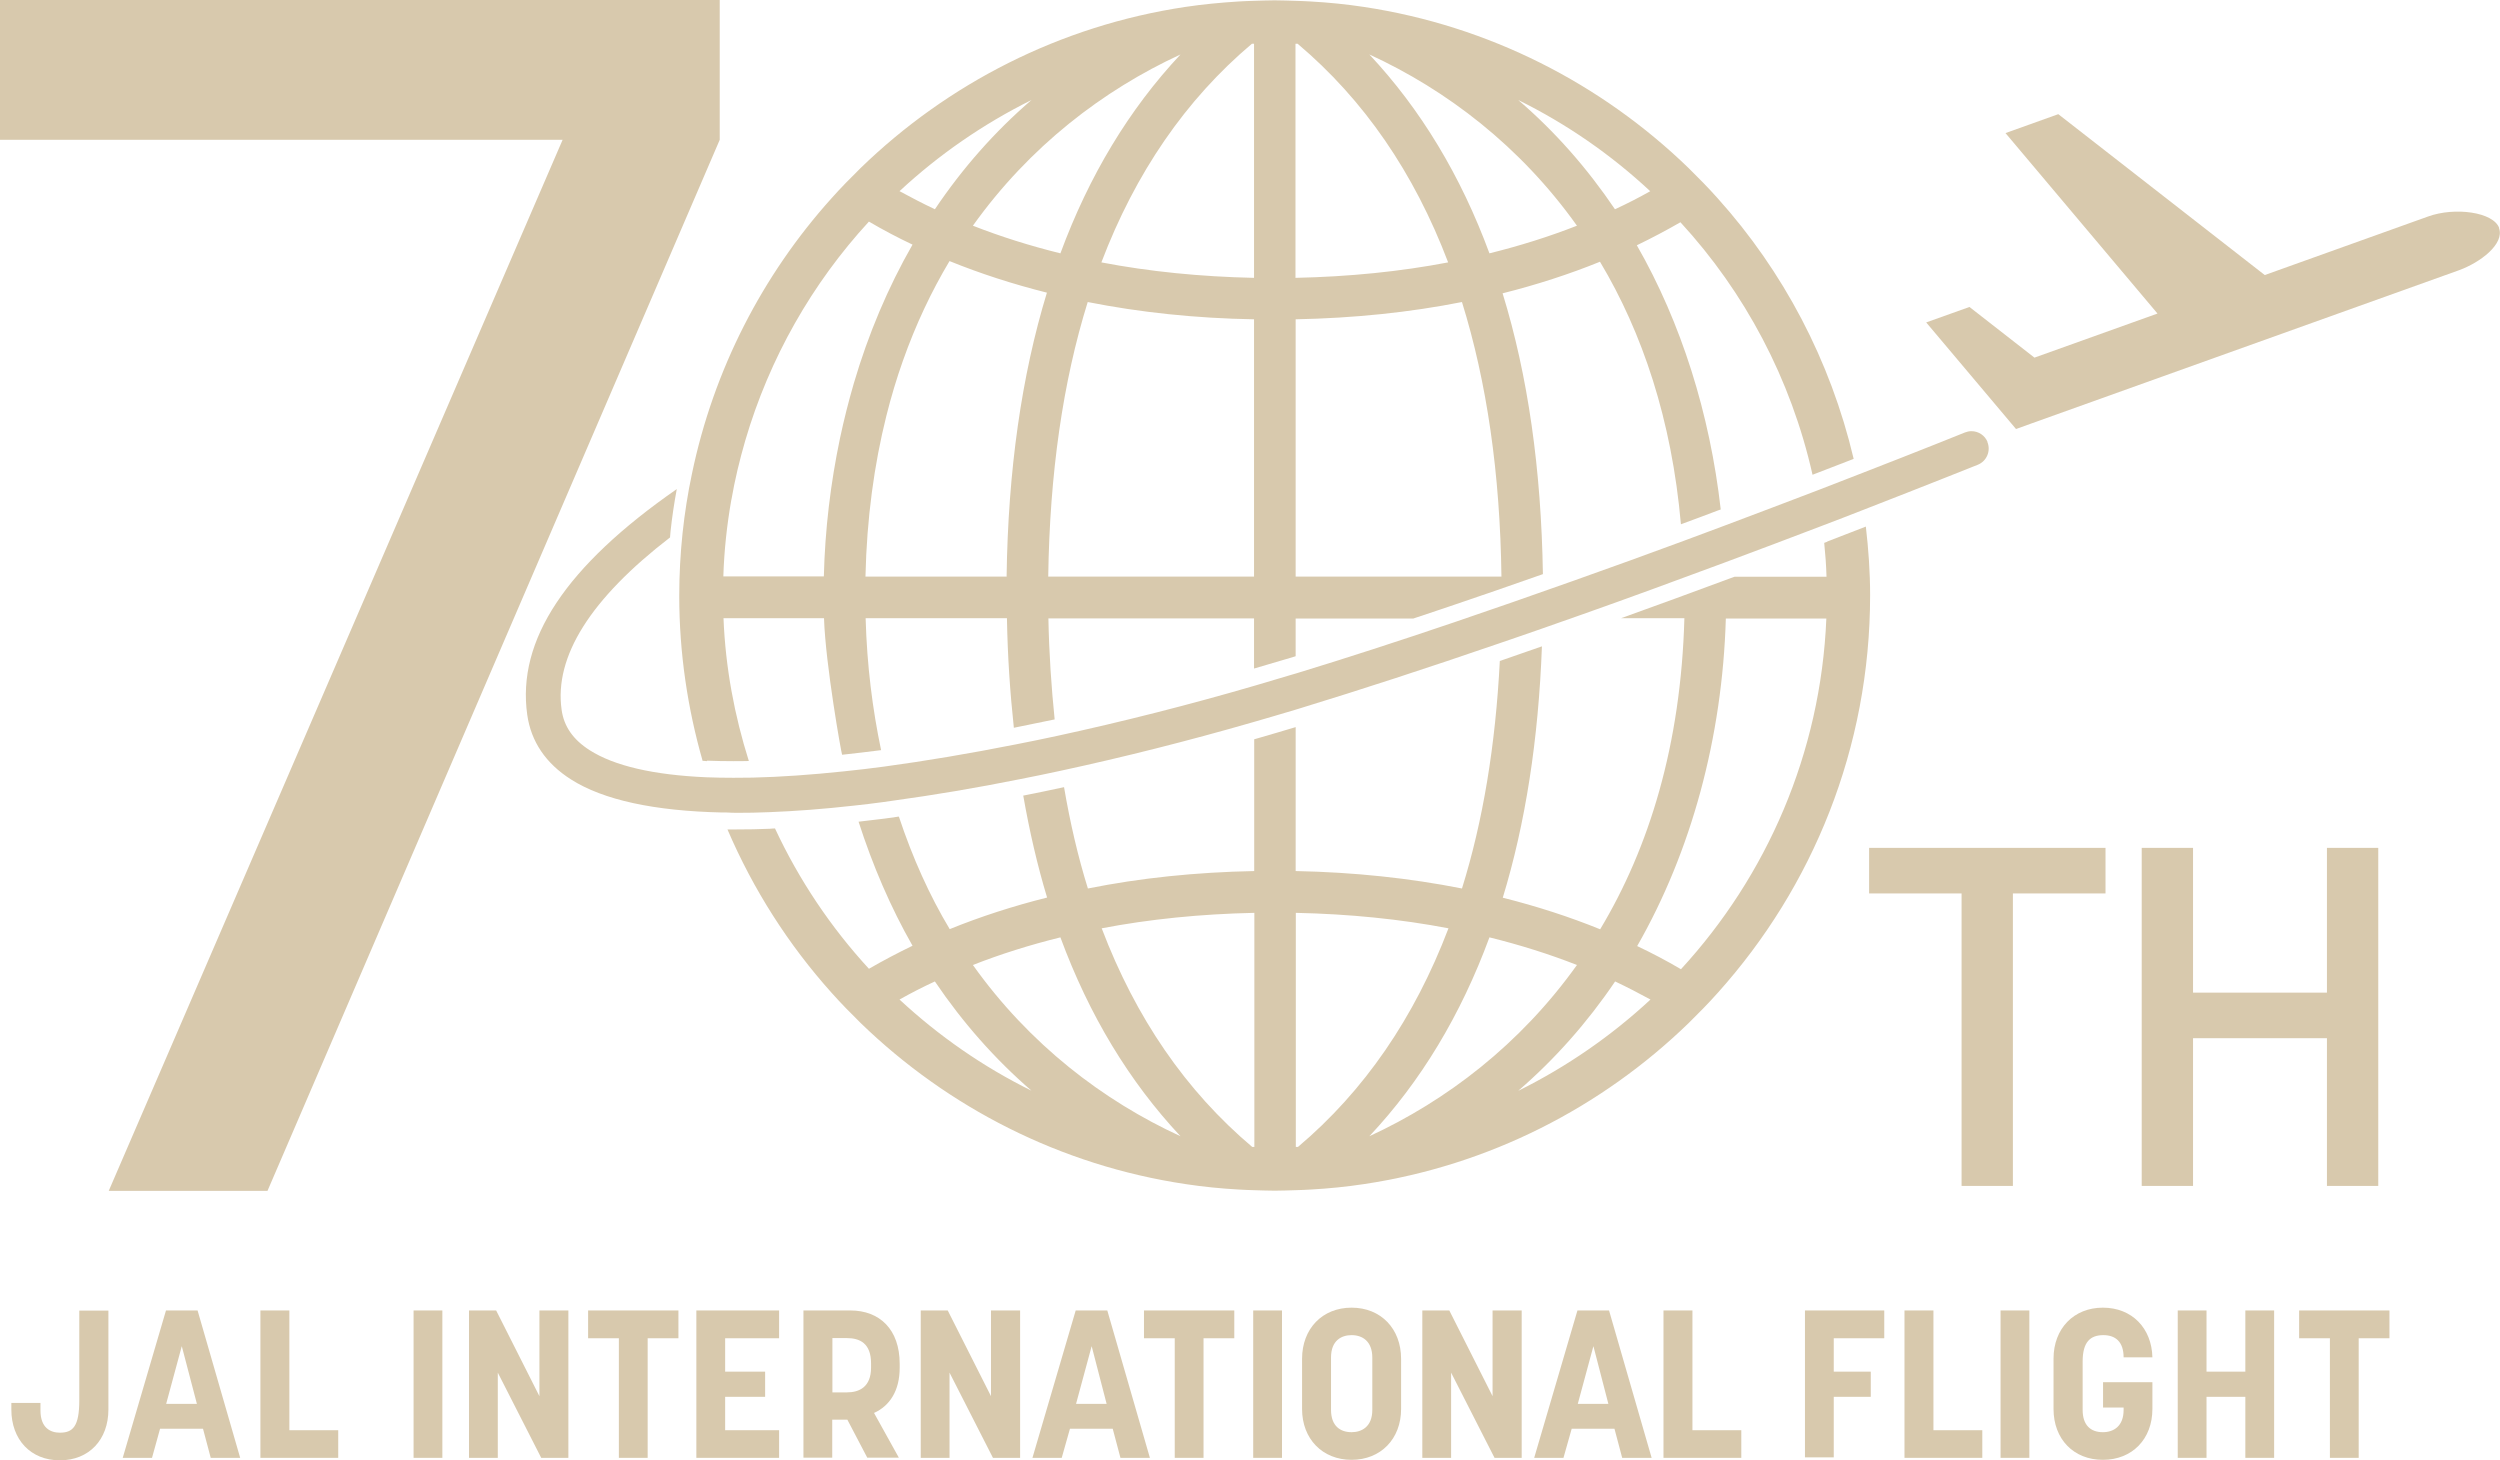 <?xml version="1.0" encoding="UTF-8"?><svg id="b" xmlns="http://www.w3.org/2000/svg" viewBox="0 0 151.97 88.75"><g id="c"><g><g><path d="m.69,85.67v-.39h1.77v.46c0,1.07.62,1.35,1.18,1.35.79,0,1.18-.38,1.18-1.96v-5.46h1.77v6.01c0,1.83-1.17,3.09-2.95,3.09s-2.95-1.26-2.95-3.09Z" style="fill:#d8c9ad;"/><path d="m10.09,79.66h1.92l2.59,8.96h-1.79l-.47-1.77h-2.61l-.49,1.77h-1.78l2.63-8.96Zm1.88,5.68l-.92-3.51-.95,3.51h1.87Z" style="fill:#d8c9ad;"/><path d="m15.84,79.66h1.75v7.28h2.97v1.68h-4.73v-8.96Z" style="fill:#d8c9ad;"/><path d="m25.14,79.66h1.75v8.96h-1.75v-8.96Z" style="fill:#d8c9ad;"/><path d="m28.51,79.66h1.65l2.63,5.21v-5.21h1.76v8.96h-1.65l-2.64-5.18v5.18h-1.75v-8.96Z" style="fill:#d8c9ad;"/><path d="m37.62,81.35h-1.87v-1.69h5.49v1.69h-1.87v7.27h-1.75v-7.27Z" style="fill:#d8c9ad;"/><path d="m42.33,79.66h5.03v1.69h-3.28v2.03h2.43v1.53h-2.43v2.03h3.28v1.68h-5.03v-8.96Z" style="fill:#d8c9ad;"/><path d="m48.85,79.66h2.84c1.79,0,3,1.16,3,3.24v.25c0,1.38-.6,2.31-1.56,2.74l1.51,2.72h-1.92l-1.21-2.31h-.92v2.31h-1.75v-8.96Zm2.63,4.98c.76,0,1.47-.33,1.47-1.51v-.25c0-1.23-.69-1.54-1.47-1.54h-.88v3.3h.88Z" style="fill:#d8c9ad;"/><path d="m55.96,79.66h1.65l2.63,5.21v-5.21h1.77v8.96h-1.65l-2.64-5.18v5.18h-1.75v-8.96Z" style="fill:#d8c9ad;"/><path d="m65.39,79.66h1.92l2.59,8.96h-1.79l-.47-1.77h-2.6l-.5,1.77h-1.78l2.63-8.96Zm1.88,5.68l-.91-3.51-.95,3.51h1.87Z" style="fill:#d8c9ad;"/><path d="m71.41,81.35h-1.87v-1.69h5.49v1.69h-1.87v7.27h-1.75v-7.27Z" style="fill:#d8c9ad;"/><path d="m76.18,79.66h1.75v8.96h-1.75v-8.96Z" style="fill:#d8c9ad;"/><path d="m79.15,85.65v-3.05c0-1.83,1.23-3.11,3.01-3.11s3.01,1.28,3.01,3.11v3.05c0,1.82-1.24,3.09-3.01,3.09s-3.01-1.27-3.01-3.09Zm3.01,1.41c.6,0,1.26-.32,1.26-1.35v-3.18c0-1-.6-1.37-1.26-1.37-.62,0-1.25.33-1.25,1.36v3.18c0,1,.58,1.36,1.25,1.36Z" style="fill:#d8c9ad;"/><path d="m86.45,79.66h1.65l2.63,5.21v-5.21h1.77v8.96h-1.65l-2.64-5.18v5.18h-1.75v-8.96Z" style="fill:#d8c9ad;"/><path d="m95.89,79.66h1.92l2.59,8.96h-1.79l-.47-1.77h-2.6l-.5,1.77h-1.78l2.63-8.96Zm1.88,5.68l-.91-3.51-.95,3.51h1.87Z" style="fill:#d8c9ad;"/><path d="m101.13,79.66h1.75v7.28h2.97v1.68h-4.73v-8.96Z" style="fill:#d8c9ad;"/><path d="m109.71,79.66h4.83v1.69h-3.07v2.03h2.25v1.53h-2.25v3.68h-1.75v-8.93Z" style="fill:#d8c9ad;"/><path d="m115.78,79.66h1.75v7.28h2.97v1.68h-4.73v-8.96Z" style="fill:#d8c9ad;"/><path d="m121.61,79.66h1.75v8.96h-1.75v-8.96Z" style="fill:#d8c9ad;"/><path d="m124.83,85.65v-3.06c0-1.83,1.23-3.1,3-3.1s2.97,1.25,3.01,3.02h-1.75c0-.95-.5-1.35-1.23-1.35-.79,0-1.26.41-1.26,1.6v2.95c0,.91.47,1.35,1.23,1.35.65,0,1.26-.36,1.26-1.35v-.15h-1.25v-1.54h3v1.63c0,1.83-1.23,3.09-3.01,3.09s-3-1.26-3-3.09Z" style="fill:#d8c9ad;"/><path d="m132.38,79.66h1.75v3.72h2.36v-3.72h1.75v8.96h-1.75v-3.71h-2.36v3.71h-1.75v-8.96Z" style="fill:#d8c9ad;"/><path d="m141.63,81.35h-1.87v-1.69h5.49v1.69h-1.87v7.27h-1.75v-7.27Z" style="fill:#d8c9ad;"/></g><g><g><path d="m119.25,54.31h-5.63v-2.77h14.37v2.77h-5.63v17.78h-3.12v-17.78Z" style="fill:#d8c9ad;"/><path d="m141.45,63.11h-8.14v8.98h-3.12v-20.55h3.12v8.8h8.14v-8.8h3.12v20.55h-3.12v-8.98Z" style="fill:#d8c9ad;"/></g><path d="m43.75,8.5l-27.49,63.89H6.61L34.2,8.5H0V0h43.75v8.5Z" style="fill:#d8c9ad;"/><g><path d="m151.92,13.86c-.35-.97-2.69-1.29-4.32-.7l-9.93,3.56-12.55-9.78-3.21,1.15,9.24,10.97-7.48,2.68-3.95-3.08-2.63.94,5.46,6.48.94-.34h0l25.98-9.31c1.3-.47,2.79-1.6,2.44-2.57Z" style="fill:#d8c9ad;"/><g><g><path d="m42.99,46.24c.52.02,1.05.03,1.6.03.3,0,.62,0,.93-.01-.87-2.76-1.42-5.66-1.54-8.68h6.11c.09,2.83,1.07,8.3,1.1,8.3.78-.08,1.56-.18,2.37-.28-.52-2.48-.86-5.14-.94-8.02h8.59c.04,2.31.19,4.52.42,6.66.79-.16,1.59-.32,2.39-.49.03,0,.06-.01.09-.02-.2-1.97-.34-4.01-.38-6.14h12.5v3.05c.64-.19,1.27-.37,1.9-.56l.41-.12c.07-.02.15-.05.22-.07v-2.29h7.15c.71-.24,1.42-.47,2.15-.72,1.84-.62,3.77-1.29,5.73-1.98-.1-6.37-.91-12.07-2.45-17.07,2.07-.52,4.05-1.16,5.92-1.92,2.58,4.31,4.36,9.61,4.92,15.96.76-.28,1.52-.56,2.25-.84.06-.02.11-.04.17-.06-.66-5.82-2.4-11.35-5.1-16.06.91-.44,1.8-.91,2.65-1.4,3.91,4.25,6.72,9.52,8.03,15.35.85-.33,1.66-.64,2.41-.93.03-.01.06-.02.09-.04-1.41-5.98-4.28-11.4-8.26-15.83-.57-.64-1.17-1.25-1.78-1.85-5.29-5.12-12.12-8.64-19.74-9.79-1.06-.16-2.14-.27-3.23-.33-.31-.02-.62-.03-.93-.04-.42-.01-.84-.03-1.26-.03h0c-.42,0-.84.02-1.26.03-.31.01-.62.02-.93.04-1.09.07-2.17.17-3.23.33-7.62,1.14-14.46,4.67-19.74,9.79-.61.6-1.21,1.21-1.78,1.85-4.18,4.65-7.16,10.4-8.48,16.75-.25,1.18-.44,2.39-.57,3.61-.13,1.25-.2,2.51-.2,3.8,0,3.48.51,6.85,1.42,10.03.09,0,.17.01.26.02ZM100.32,11.62c-.69.39-1.41.76-2.15,1.1-1.69-2.5-3.65-4.73-5.88-6.64,2.94,1.45,5.64,3.32,8.02,5.54Zm-4.46,2.1c-1.68.66-3.46,1.22-5.32,1.68-1.74-4.72-4.18-8.76-7.3-12.09,4.7,2.16,9.18,5.58,12.62,10.41Zm-17.1-11.06s.08,0,.12,0c4.03,3.4,7.08,7.84,9.15,13.29-2.92.56-6.02.87-9.28.94V2.67Zm0,16.75c3.55-.07,6.93-.42,10.11-1.05,1.51,4.85,2.32,10.42,2.4,16.69h-12.51v-15.64Zm-17.56,15.64h-8.59c.08-3.56.53-6.81,1.27-9.77.29-1.16.63-2.29,1.01-3.36.78-2.2,1.73-4.21,2.83-6.05,1.87.76,3.85,1.4,5.92,1.92-1.54,5.05-2.36,10.8-2.45,17.25Zm15.03,0h-12.51c.09-6.27.89-11.84,2.4-16.69,3.18.63,6.56.99,10.11,1.05v15.64Zm-.12-32.39s.08,0,.12,0v14.23c-3.25-.07-6.36-.38-9.28-.94,2.07-5.44,5.12-9.89,9.15-13.29Zm-11.65,12.74c-1.86-.46-3.64-1.02-5.32-1.68,3.45-4.83,7.92-8.24,12.62-10.41-3.12,3.33-5.56,7.37-7.3,12.09Zm-1.76-9.32c-2.22,1.91-4.19,4.14-5.87,6.64-.74-.35-1.45-.72-2.15-1.1,2.38-2.21,5.08-4.08,8.02-5.54Zm-18.24,24.3c.21-1.22.5-2.42.84-3.59,1.47-5.02,4.07-9.57,7.52-13.32.85.5,1.74.97,2.65,1.4-1.49,2.6-2.69,5.44-3.57,8.44-.32,1.1-.6,2.21-.84,3.34-.57,2.72-.91,5.53-.98,8.39h-6.11c.05-1.59.22-3.15.49-4.68Z" style="fill:#d8c9ad;"/><path d="m111.08,32.93c-.06.02-.13.05-.19.07.07.68.12,1.36.14,2.06h-5.59c-.09.03-.19.07-.28.1-2.25.84-4.46,1.64-6.62,2.42h3.85c-.21,7.69-2.14,13.95-5.12,18.91-1.87-.76-3.85-1.4-5.92-1.92,1.38-4.52,2.17-9.63,2.38-15.28-.75.26-1.51.53-2.27.79-.1.03-.19.06-.29.1-.26,5.11-1.02,9.73-2.3,13.83-3.18-.63-6.56-.99-10.11-1.06v-8.75c-.77.23-1.54.46-2.31.68-.07.02-.14.04-.21.06v8.01c-3.55.07-6.93.42-10.11,1.06-.6-1.93-1.08-3.99-1.45-6.16-.83.18-1.65.35-2.46.51,0,0-.01,0-.02,0,.38,2.17.86,4.25,1.45,6.2-2.07.52-4.05,1.16-5.92,1.92-1.23-2.05-2.26-4.34-3.09-6.84-.05,0-.1.01-.15.02l-.71.1c-.54.07-1.07.13-1.59.19.86,2.67,1.95,5.21,3.28,7.54-.91.44-1.8.91-2.65,1.4-2.32-2.52-4.25-5.4-5.71-8.53-.1,0-.21.01-.32.02-.69.03-1.36.04-2.01.04-.19,0-.38,0-.56,0,1.57,3.66,3.71,7.01,6.33,9.93.57.64,1.17,1.25,1.78,1.85,5.29,5.12,12.12,8.64,19.74,9.78,1.06.16,2.14.27,3.23.33.31.02.62.03.93.04.42.01.84.03,1.26.03h0c.42,0,.84-.02,1.26-.03.31-.01.62-.02.93-.04,1.09-.06,2.17-.17,3.23-.33,7.62-1.14,14.46-4.67,19.74-9.79.61-.6,1.21-1.21,1.78-1.85,5.75-6.41,9.25-14.87,9.25-24.16,0-1.41-.1-2.8-.26-4.17-.74.29-1.53.59-2.35.91Zm-56.4,27.83c.69-.39,1.41-.76,2.15-1.1,1.69,2.5,3.65,4.72,5.87,6.64-2.94-1.45-5.64-3.33-8.02-5.54Zm4.46-2.1c1.68-.66,3.46-1.22,5.32-1.68,1.74,4.72,4.18,8.76,7.3,12.09-4.7-2.16-9.18-5.58-12.62-10.41Zm17.1,11.06s-.08,0-.12,0c-4.03-3.4-7.08-7.84-9.15-13.29,2.92-.56,6.02-.87,9.28-.94v14.23Zm2.65,0s-.08,0-.12,0v-14.23c3.25.07,6.36.38,9.28.94-2.07,5.44-5.12,9.89-9.15,13.29Zm11.65-12.74c1.86.46,3.64,1.02,5.32,1.68-3.45,4.83-7.92,8.24-12.62,10.41,3.13-3.33,5.56-7.37,7.3-12.09Zm1.76,9.32c2.22-1.92,4.19-4.14,5.88-6.64.74.35,1.45.72,2.15,1.1-2.38,2.21-5.08,4.08-8.02,5.54Zm9.87-7.39c-.85-.5-1.74-.97-2.65-1.4,3.29-5.74,5.18-12.69,5.39-19.91h6.11c-.34,8.2-3.63,15.65-8.84,21.32Z" style="fill:#d8c9ad;"/></g><path d="m120.82,26.87c-.16-.4-.55-.66-.98-.66-.14,0-.27.03-.4.08-.15.06-2.59,1.05-6.46,2.55-.78.3-1.62.63-2.5.97-1.72.66-3.63,1.38-5.67,2.15-.79.3-1.61.6-2.44.91-2.14.79-4.39,1.61-6.71,2.43-2.5.89-4.95,1.74-7.27,2.53-3.39,1.15-6.6,2.19-9.55,3.09l-.41.12c-.7.21-1.41.42-2.12.63-4.04,1.18-8.11,2.21-12.08,3.07-.83.18-1.66.35-2.48.51-2.82.56-5.51,1.01-8.01,1.35-.83.11-1.65.21-2.45.29-1.99.21-3.85.34-5.54.38-.39,0-.78.01-1.16.01-.57,0-1.11-.01-1.64-.03-3.22-.14-5.61-.69-7.11-1.65-1-.64-1.56-1.44-1.7-2.45-.46-3.24,1.76-6.76,6.59-10.48.01-.12.02-.24.03-.36.09-.85.22-1.72.38-2.58-6.75,4.69-9.73,9.18-9.09,13.72.23,1.63,1.13,2.96,2.66,3.93,1.96,1.25,5.06,1.92,9.2,2.01h.27c.2.01.4.02.61.02.63,0,1.29-.01,1.97-.04,1.57-.06,3.31-.19,5.17-.4.57-.06,1.14-.13,1.73-.21l.7-.1c2.4-.33,4.98-.76,7.66-1.3.82-.16,1.64-.33,2.47-.51,3.8-.82,7.73-1.81,11.68-2.95.84-.24,1.68-.49,2.52-.74l.36-.11c3.66-1.12,7.72-2.44,12.08-3.94.86-.29,1.71-.59,2.55-.88.85-.3,1.7-.6,2.53-.89,2.77-.98,5.66-2.04,8.59-3.13,2.13-.79,4.12-1.55,5.91-2.23.9-.34,1.75-.67,2.54-.98,4.09-1.59,6.72-2.65,6.98-2.75.54-.22.8-.84.58-1.38Z" style="fill:#d8c9ad;"/></g></g></g></g></g></svg>